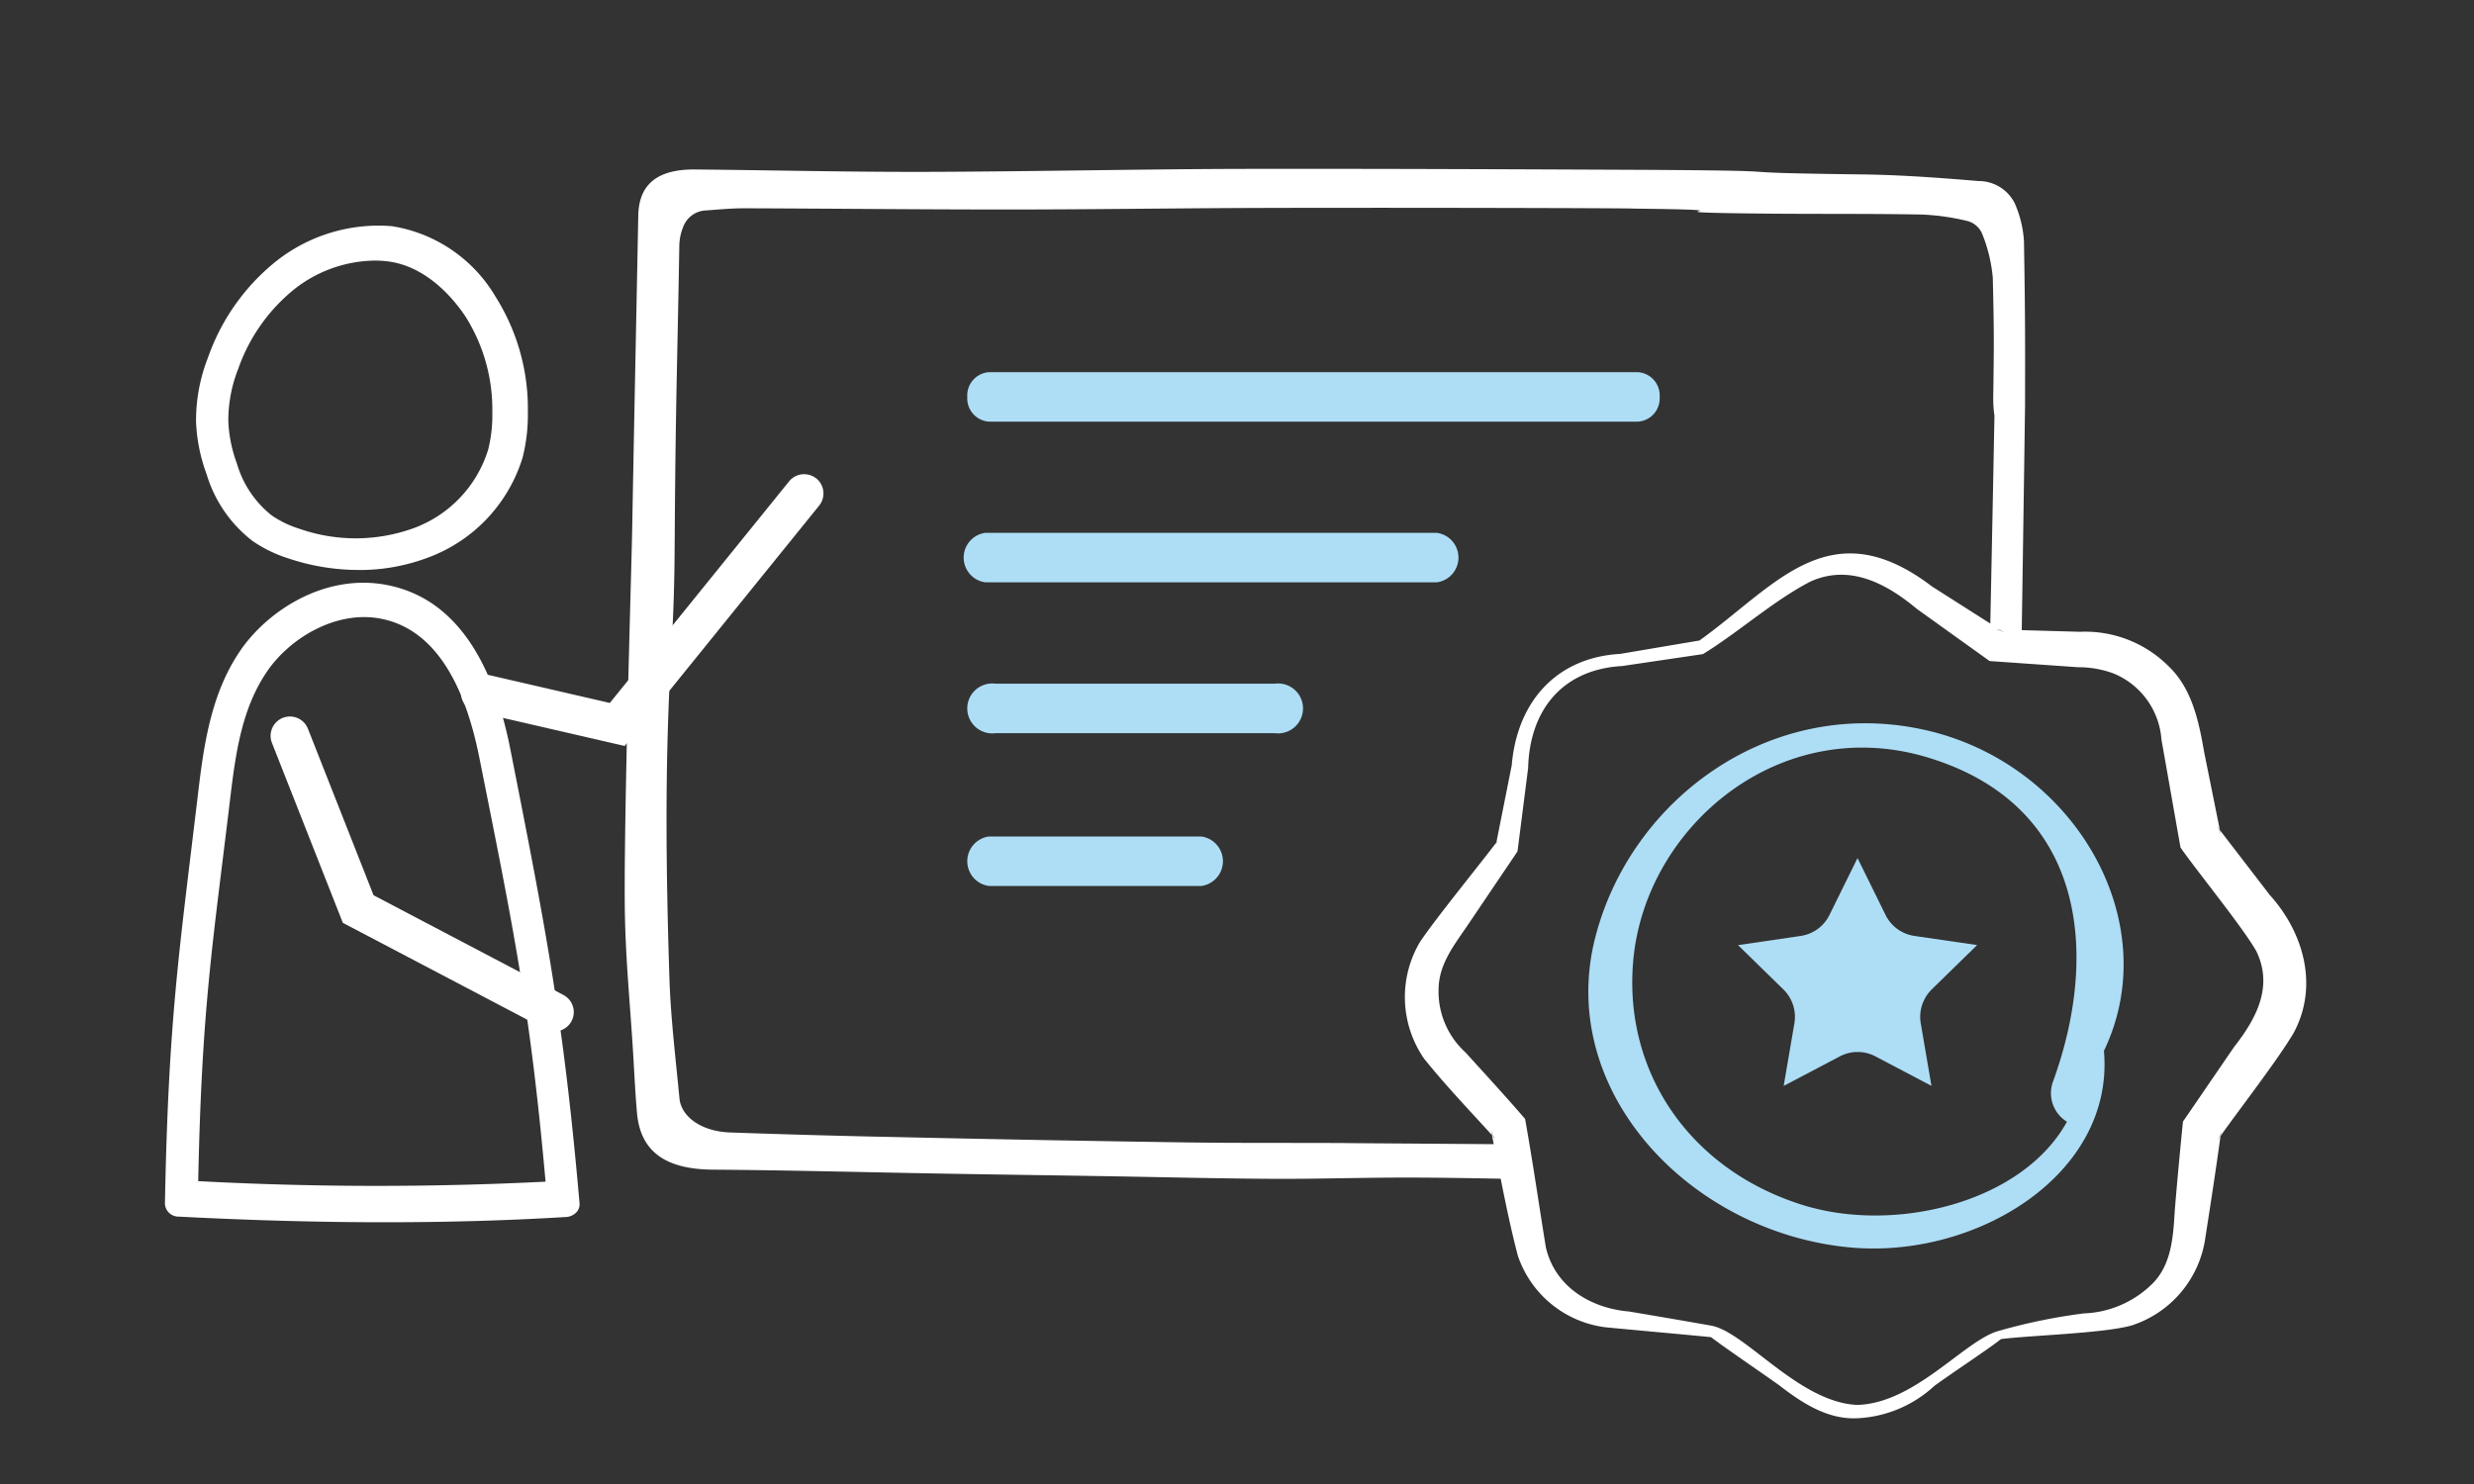 <svg xmlns="http://www.w3.org/2000/svg" width="150" height="90" viewBox="0 0 150 90">
  <rect x="0" y="0" width="150" height="90" fill="#333333" stroke="none"/>
  <g id="unsere-trainer-icon" transform="translate(8721 15254)">
    <rect id="Rechteck_668" data-name="Rechteck 668" width="150" height="90" transform="translate(-8721 -15254)" fill="rgba(255,255,255,0)"/>
    <g id="Gruppe_29518" data-name="Gruppe 29518" transform="translate(-1861 -5433)">
      <path id="Pfad_110546" data-name="Pfad 110546" d="M67.283,37.222H50.366a1.514,1.514,0,1,1,0-3H67.283a1.514,1.514,0,1,1,0,3" transform="translate(-6850 -9813.758)" fill="#aedef6"/>
      <path id="Pfad_110547" data-name="Pfad 110547" d="M62.838,46.489H49.956a1.514,1.514,0,0,1,0-3H62.838a1.514,1.514,0,0,1,0,3" transform="translate(-6850 -9813.758)" fill="#aedef6"/>
      <path id="Pfad_110548" data-name="Pfad 110548" d="M89.317,18.33H49.956a1.414,1.414,0,0,1-1.309-1.5,1.414,1.414,0,0,1,1.309-1.5H89.317a1.414,1.414,0,0,1,1.309,1.5,1.414,1.414,0,0,1-1.309,1.5" transform="translate(-6850 -9813.758)" fill="#aedef6"/>
      <path id="Pfad_110549" data-name="Pfad 110549" d="M77.119,28.074H49.737a1.514,1.514,0,0,1,0-3H77.119a1.514,1.514,0,0,1,0,3" transform="translate(-6850 -9813.758)" fill="#aedef6"/>
      <path id="Pfad_110550" data-name="Pfad 110550" d="M93.12,31.59l-.08.013-.018.014Z" transform="translate(-6850 -9813.758)" fill="#fff"/>
      <path id="Pfad_110551" data-name="Pfad 110551" d="M80.811,43.743l-.084.109-.036.181a.972.972,0,0,1,.12-.29" transform="translate(-6850 -9813.758)" fill="#fff"/>
      <path id="Pfad_110552" data-name="Pfad 110552" d="M80.5,61.569l-.093-.281c.021.105.041.208.062.312.065.072.132.143.2.215Z" transform="translate(-6850 -9813.758)" fill="#fff"/>
      <path id="Pfad_110553" data-name="Pfad 110553" d="M124.653,43.406l-.061-.3-.174-.226a1.746,1.746,0,0,1,.235.53" transform="translate(-6850 -9813.758)" fill="#fff"/>
      <path id="Pfad_110554" data-name="Pfad 110554" d="M124.475,61.876c.047-.068.109-.153.161-.226.015-.105.031-.212.046-.317a1.585,1.585,0,0,1-.207.543" transform="translate(-6850 -9813.758)" fill="#fff"/>
      <path id="Pfad_110555" data-name="Pfad 110555" d="M111.279,31l.235.115-.247-.157-.245-.007Z" transform="translate(-6850 -9813.758)" fill="#fff"/>
      <path id="Pfad_110556" data-name="Pfad 110556" d="M127.559,46.96,124.592,43.1l.061.3a1.746,1.746,0,0,0-.235-.53l.174.226-.946-4.69c-.323-1.86-.732-3.876-2.153-5.232a7.144,7.144,0,0,0-5.379-2.1l-3.534-.1c.116-7.486.2-13.638.2-13.638.009-4.3.006-5.613-.065-9.928a6.687,6.687,0,0,0-.565-2.33,2.445,2.445,0,0,0-2.2-1.341c-2.312-.193-4.641-.368-6.973-.4-10.033-.123-2.561-.208-12.81-.276C82.031,3.026,73.824,2.987,65.55,3c-6.427.013-12.894.163-19.405.181-4.642.013-9.309-.1-14-.145-2.267-.019-3.41.884-3.446,2.789-.14,7.314-.235,11.612-.366,18.893-.049,2.7-.483,16.466-.455,22.633.016,3.443.339,6.28.535,9.712.061,1.065.114,2.13.208,3.191.209,2.354,1.74,3.419,4.6,3.44,4.664.034,9.3.16,13.919.24,3.253.057,6.5.1,9.727.153,3.442.056,6.871.145,10.291.163,2.746.015,5.489-.08,8.22-.075,1.875,0,3.743.035,5.609.068.309,1.552.631,3.1,1.036,4.655a6.456,6.456,0,0,0,5.321,4.355c.816.083,5.5.506,6.4.6.679.532,2.911,2.051,4.106,2.9,1.358,1.05,2.92,2.1,4.739,2.018a7.364,7.364,0,0,0,4.688-1.961c1.162-.844,3.425-2.333,4.04-2.841,1.83-.228,6.164-.346,7.89-.816a6.545,6.545,0,0,0,4.513-5.391c.316-2.024.634-4.08.912-6.11-.052.073-.114.158-.161.226a1.558,1.558,0,0,0,.206-.542c-.014.1-.031.211-.045.316,1.184-1.672,3.444-4.585,4.419-6.225,1.564-2.872.615-6.169-1.5-8.465M111.514,31.11,111.279,31l-.258-.049.245.007Zm-39.7,30.972c-3.31-.022-6.635.008-9.966-.041q-8.792-.127-17.687-.327-4.941-.1-9.911-.276c-1.68-.059-2.944-.925-3.054-2.068-.234-2.452-.535-4.9-.612-7.368-.2-6.3-.283-12.619.077-18.959.282-4.962.223-5.926.273-10.9.059-5.819.157-8.649.253-14.489a3.173,3.173,0,0,1,.235-1.135,1.536,1.536,0,0,1,1.4-1c.777-.058,1.555-.131,2.334-.129,5.354.017,10.681.075,15.977.073,4.938,0,9.849-.074,14.738-.092,7.8-.029,23.221.007,23.222.039,8.507.1-.676.213,7.682.3,3.242.035,6.473,0,9.693.058a13.969,13.969,0,0,1,2.844.4,1.353,1.353,0,0,1,.851.727,9.29,9.29,0,0,1,.662,2.709c.078,3.41.076,3.82.026,7.224a7.275,7.275,0,0,0,.074,1.148s-.106,5.62-.252,12.6l-3.534-2.25c-6.217-4.735-9.494-.021-14.1,3.276l.08-.013-.1.027.018-.014-4.8.812c-3.923.223-6.261,2.958-6.581,6.761l-.931,4.677c.025-.034.059-.077.084-.11a.928.928,0,0,0-.12.291l.036-.181c-1.164,1.532-3.607,4.52-4.626,6.025a6.562,6.562,0,0,0,.256,7.1c1.286,1.6,2.72,3.1,4.107,4.626-.021-.1-.041-.208-.062-.312l.093.281.166.246c-.065-.072-.132-.143-.2-.215l.108.545-8.757-.063m53.638-5.824-2.912,4.254-.182.263c-.181,1.816-.353,3.634-.5,5.454-.09,1.512-.192,3.167-1.295,4.319a6.212,6.212,0,0,1-4.208,1.86,34.561,34.561,0,0,0-5.3,1.1c-2.069.693-5.019,4.37-8.462,4.451-3.531-.166-6.769-4.442-8.845-4.81s-4.963-.854-4.963-.854c-2.373-.2-4.511-1.527-5.054-3.894-.216-1.321-.429-2.72-.649-4.119q-.168-1.069-.345-2.124c-.087-.52-.175-1.041-.267-1.546-1.175-1.365-2.4-2.693-3.605-4.025a4.985,4.985,0,0,1-1.641-3.775c0-1.594.941-2.722,1.84-4.057l2.846-4.215.1-.153.019-.138.626-4.913c.09-3.523,2.086-5.987,5.7-6.188l4.9-.724c2.161-1.327,4.269-3.234,6.5-4.391,2.366-1.085,4.607.093,6.47,1.651l4.211,3.018.192.138.008.005.292.021,1.62.113,3.464.242a6.079,6.079,0,0,1,2.15.382,4.7,4.7,0,0,1,2.892,4l.221,1.254.885,5.017.051.283c1.011,1.45,3.739,4.79,4.588,6.27,1.035,2.12.055,4.051-1.346,5.828" transform="translate(-6850 -9813.758)" fill="#fff"/>
      <path id="Pfad_110558" data-name="Pfad 110558" d="M117.562,56.491c.663,7.5-7.8,12.687-15.527,11.907-9.656-.973-17.685-9.531-15.313-18.787,2.149-8.392,10.629-14.658,19.952-12.591,9.058,2.007,14.663,11.6,10.888,19.471M89.022,51.04c-.59,6.71,3.4,12.63,10.238,14.785,5.593,1.766,13.348-.115,16.06-5.038a2.033,2.033,0,0,1-.836-2.458c2.754-7.582,2.1-16.645-7.531-19.611-9.007-2.771-17.218,4.165-17.931,12.322" transform="translate(-6850 -9813.758)" fill="#aedef6"/>
      <path id="Pfad_110559" data-name="Pfad 110559" d="M95.378,50.078l2.747,2.683a2.328,2.328,0,0,1,.669,2.064l-.649,3.79,3.4-1.789a2.312,2.312,0,0,1,2.167,0l3.393,1.786-.65-3.8a2.339,2.339,0,0,1,.67-2.053l2.748-2.685-3.8-.554a2.323,2.323,0,0,1-1.751-1.273l-1.7-3.45-1.7,3.45a2.314,2.314,0,0,1-1.756,1.274ZM98.81,47.01h0Z" transform="translate(-6850 -9813.758)" fill="#aedef6"/>
      <path id="Pfad_110562" data-name="Pfad 110562" d="M39.491,21.776a1.176,1.176,0,0,0-1.648.175L26.974,35.39l-7.589-1.753a1.172,1.172,0,1,0-.528,2.284L27.876,38l11.79-14.579a1.173,1.173,0,0,0-.175-1.649" transform="translate(-6850 -9813.758)" fill="#fff"/>
      <path id="Pfad_110563" data-name="Pfad 110563" d="M11.737,27.324a13.352,13.352,0,0,1-4.226-.692,8.169,8.169,0,0,1-2.2-1.067,8.005,8.005,0,0,1-2.785-4.052,10.293,10.293,0,0,1-.64-3.186,10.477,10.477,0,0,1,.733-3.907,12.977,12.977,0,0,1,4.1-5.8,10,10,0,0,1,7.042-2.145,8.9,8.9,0,0,1,6.288,4.283,12.719,12.719,0,0,1,1.955,7,10.443,10.443,0,0,1-.324,2.767,9.4,9.4,0,0,1-5.692,6.034,11.711,11.711,0,0,1-4.245.768M12.71,8.562a8.036,8.036,0,0,0-4.878,1.745,10.785,10.785,0,0,0-3.389,4.822,8.523,8.523,0,0,0-.6,3.172,8.367,8.367,0,0,0,.524,2.579,6.22,6.22,0,0,0,2.117,3.144,6.289,6.289,0,0,0,1.689.808,10.318,10.318,0,0,0,6.919-.047,7.4,7.4,0,0,0,4.5-4.738,8.5,8.5,0,0,0,.258-2.247,10.573,10.573,0,0,0-1.611-5.82c-.612-.932-2.31-3.128-4.845-3.384a6.575,6.575,0,0,0-.675-.034" transform="translate(-6850 -9813.758)" fill="#fff"/>
      <path id="Pfad_110564" data-name="Pfad 110564" d="M13.353,66.884c-3.96,0-8.116-.114-12.528-.342A.822.822,0,0,1,0,65.754c.217-11.337.878-15.33,2.023-25,.362-3.052.827-6,2.527-8.509,1.664-2.455,5.177-4.753,8.955-4s6.279,4.094,7.433,9.933c2.211,11.18,3.225,16.447,4.2,27.552a.72.72,0,0,1-.209.568.929.929,0,0,1-.6.267c-3.51.213-7.152.319-10.978.319M2.017,64.391a205.044,205.044,0,0,0,21.061.032c-.935-10.467-1.925-15.254-4.02-25.74-1-4.992-3-7.818-5.949-8.4-2.74-.54-5.546,1.192-6.906,3.18C4.72,35.629,4.314,38.192,3.97,41.075c-1.089,9.1-1.729,12.686-1.953,23.316" transform="translate(-6850 -9813.758)" fill="#fff"/>
      <path id="Pfad_110565" data-name="Pfad 110565" d="M24.16,53.1,12.649,47.052,8.67,36.954a1.172,1.172,0,0,0-2.181.859l4.254,10.8.043.112,12.286,6.452a1.186,1.186,0,0,0,.542.133,1.172,1.172,0,0,0,.546-2.21" transform="translate(-6850 -9813.758)" fill="#fff"/>
    </g>
  </g>
</svg>
